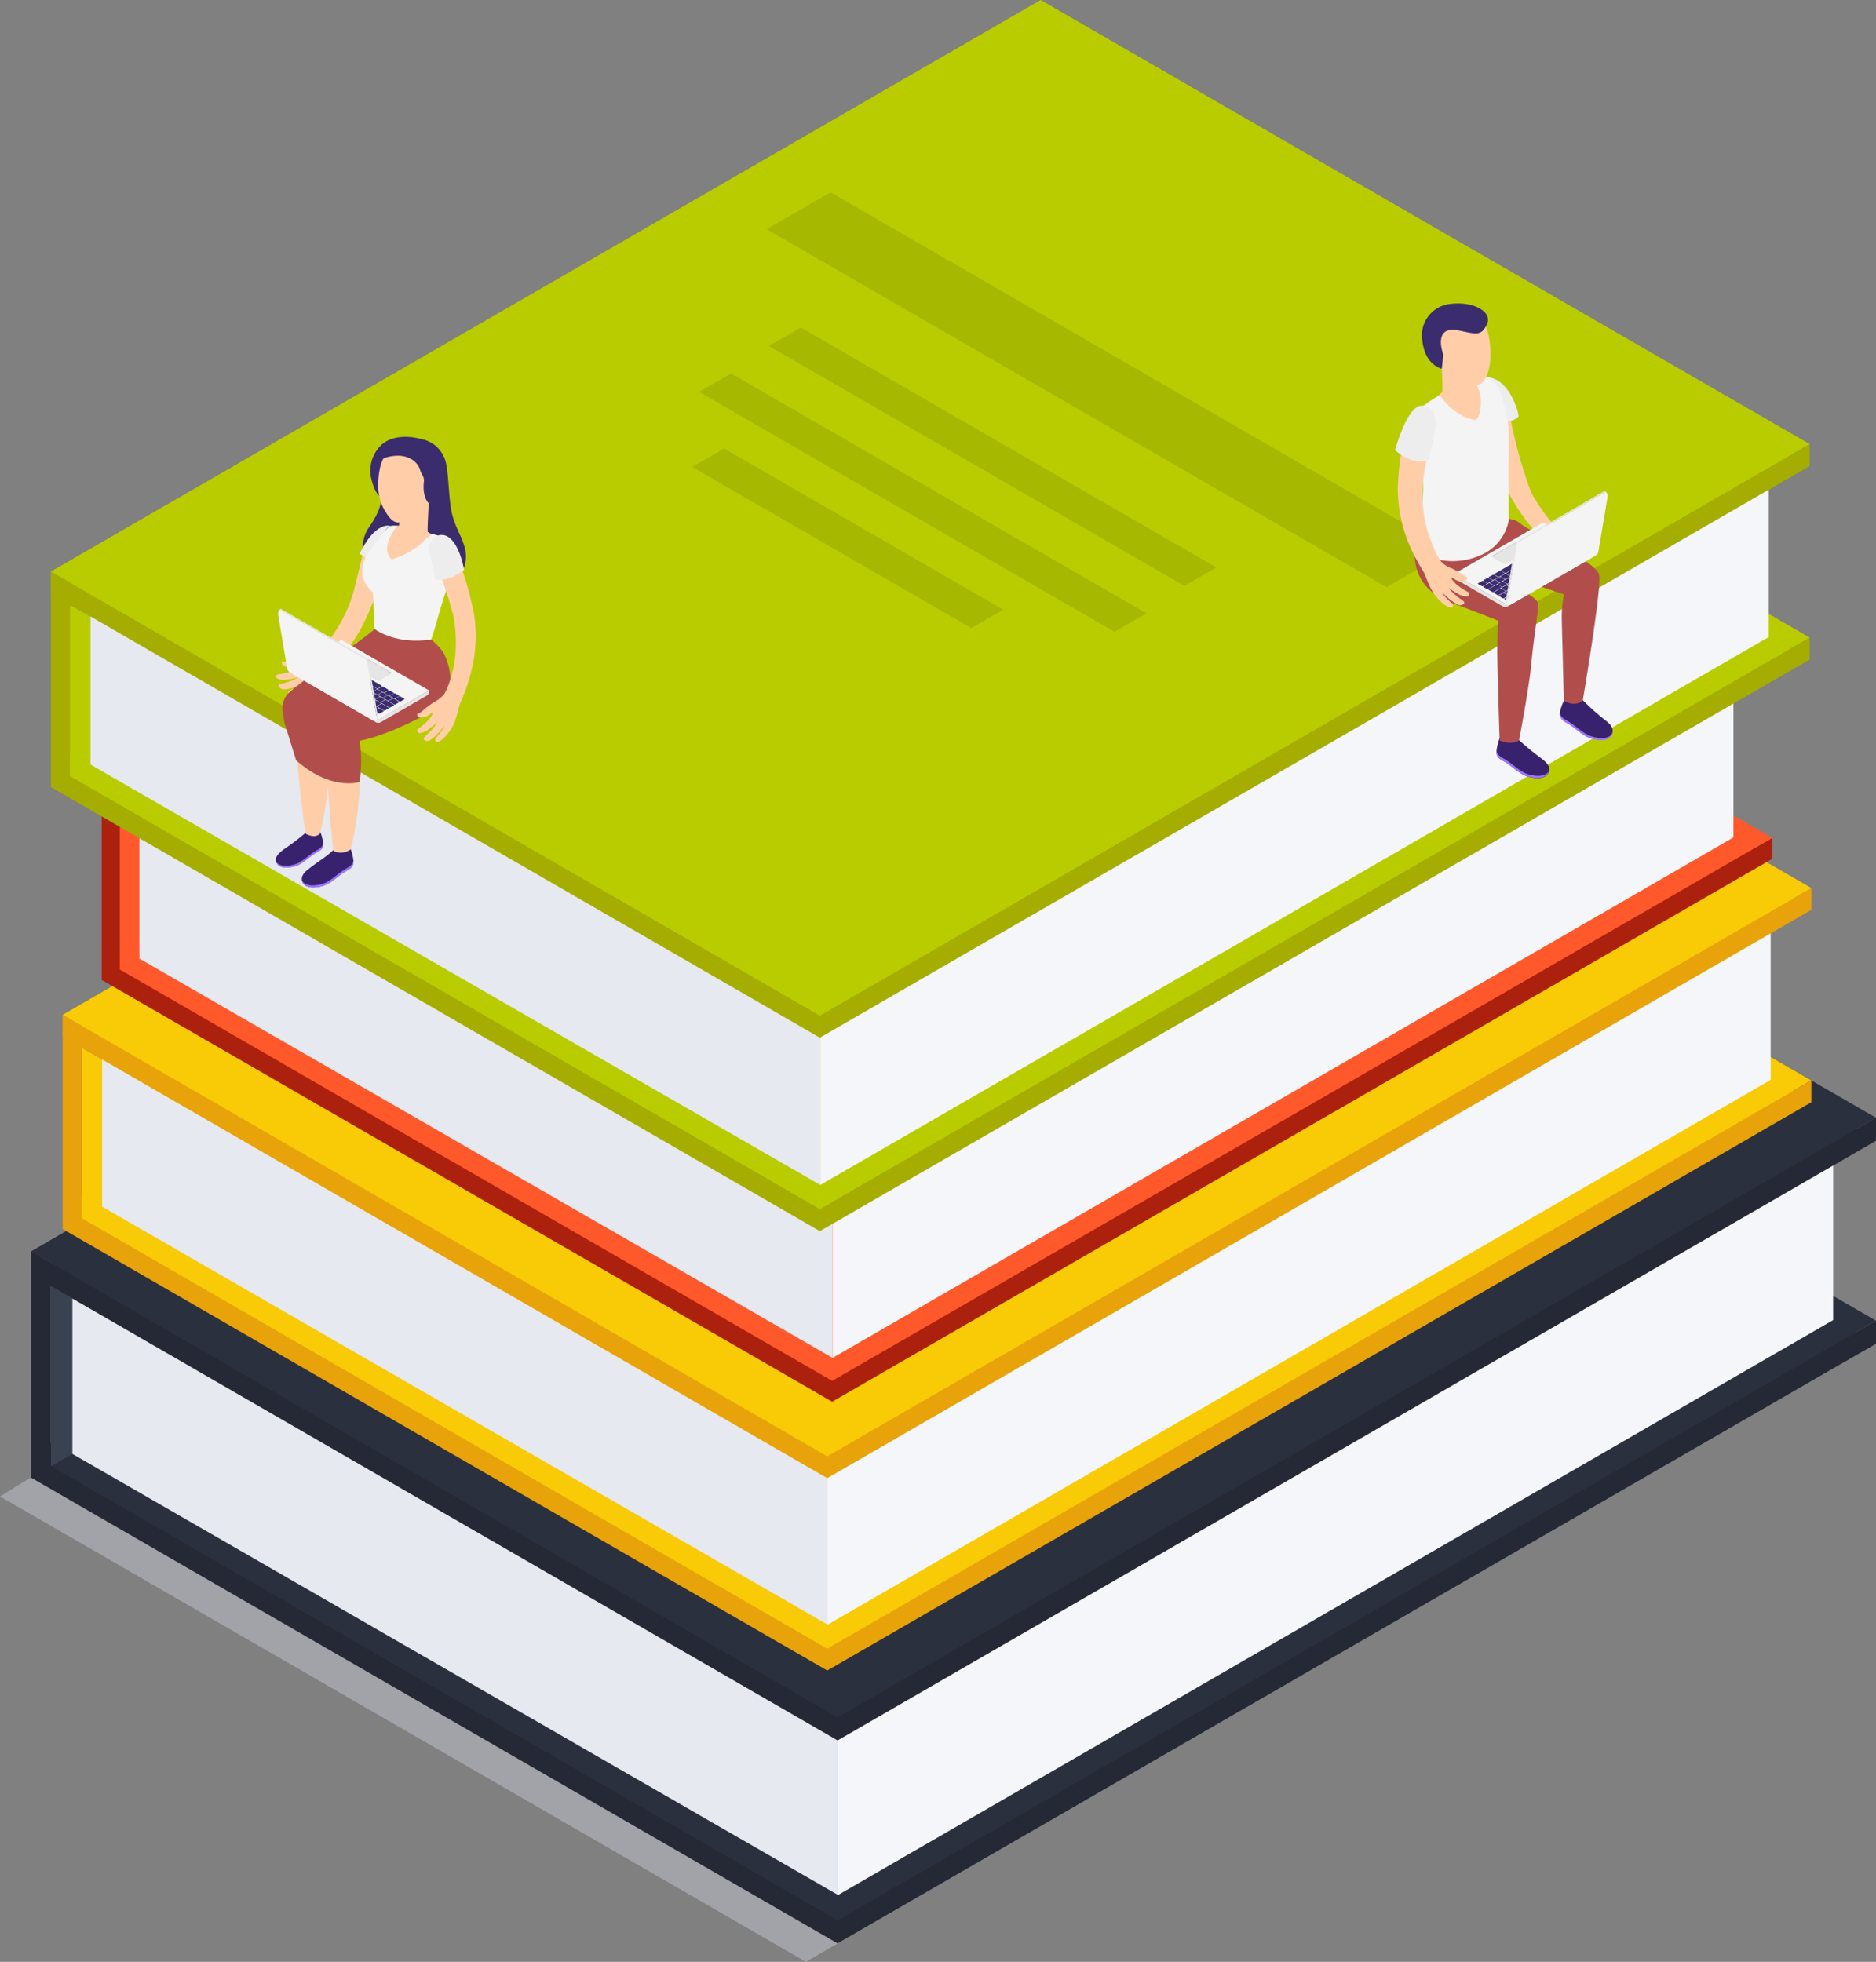 <?xml version="1.0" encoding="UTF-8"?> <svg xmlns="http://www.w3.org/2000/svg" viewBox="0 0 478.23 500"><rect x="0" y="0" width="478.23" height="500" fill="#808080" stroke="none"/><defs><style>.cls-1{fill:#d6d8e5;opacity:0.4;}.cls-2{fill:#252935;}.cls-3{fill:#2b303f;}.cls-4{fill:#3a4151;}.cls-5{fill:#e6e9ef;}.cls-6{fill:#f4f6f9;}.cls-7{fill:#e8a30a;}.cls-8{fill:#f9cb07;}.cls-9{fill:#ab210d;}.cls-10{fill:#ff582b;}.cls-11{fill:#a5ad00;}.cls-12{fill:#b9cc00;}.cls-13{opacity:0.1;}.cls-14{fill:#3a2c6d;}.cls-15{fill:#ffcea9;}.cls-16{fill:#f4f4f4;}.cls-17{fill:#38226d;}.cls-18{fill:#9c73ff;}.cls-19{fill:#B14E4C;}.cls-20{fill:#ededed;}.cls-21{fill:#bfbfbf;}.cls-22{fill:#e5e5e5;}</style></defs><title>Online_education_SVG</title><g id="Слой_2" data-name="Слой 2"><g id="Слой_1-2" data-name="Слой 1"><polygon class="cls-1" points="465.05 344.23 264.48 228.44 6.69 377.27 0 381.39 205.44 500 470.14 347.17 470.14 341.3 465.05 344.23"></polygon><polygon class="cls-2" points="473.14 339.53 272.57 223.73 12.95 373.62 7.86 370.68 7.86 376.56 213.52 495.3 478.23 342.47 478.23 336.59 473.14 339.53"></polygon><polygon class="cls-3" points="213.52 489.42 7.86 370.68 272.57 217.85 478.23 336.59 213.52 489.42"></polygon><path class="cls-4" d="M13,373.62c.63-.14,6.06-3.5,6.06-3.5V331.27L13,327.77Z"></path><polygon class="cls-5" points="213.64 482.96 18.46 370.55 18.46 315.72 21.59 313.15 213.64 423 213.64 482.96"></polygon><polygon class="cls-6" points="467.3 336.44 213.64 482.96 213.64 423 461.77 279.68 467.3 283.1 467.3 336.44"></polygon><polygon class="cls-2" points="473.14 287.8 272.57 172 12.95 321.89 7.86 318.95 7.86 324.83 213.52 443.57 478.23 290.74 478.23 284.87 473.14 287.8"></polygon><polygon class="cls-3" points="213.52 437.69 7.86 318.95 272.57 166.13 478.23 284.87 213.52 437.69"></polygon><polygon class="cls-2" points="7.86 370.68 7.86 318.95 12.95 321.89 12.95 379.29 7.86 370.68"></polygon><polygon class="cls-7" points="456.91 278.14 266.84 168.4 20.81 310.44 15.98 307.66 15.98 313.23 210.88 425.75 461.74 280.92 461.74 275.35 456.91 278.14"></polygon><polygon class="cls-8" points="210.88 420.18 15.98 307.66 266.84 162.83 461.74 275.35 210.88 420.18"></polygon><path class="cls-8" d="M20.81,310.44c.59-.13,5.74-3.31,5.74-3.31V270.31L20.81,267Z"></path><polygon class="cls-5" points="210.99 414.06 26.03 307.53 26.03 255.58 28.99 253.14 210.99 357.24 210.99 414.06"></polygon><polygon class="cls-6" points="451.38 275.21 210.99 414.06 210.99 357.24 446.14 221.42 451.38 224.66 451.38 275.21"></polygon><polygon class="cls-7" points="456.91 229.12 266.84 119.38 20.81 261.42 15.98 258.64 15.98 264.21 210.88 376.73 461.74 231.9 461.74 226.33 456.91 229.12"></polygon><polygon class="cls-8" points="210.88 371.16 15.98 258.64 266.84 113.81 461.74 226.33 210.88 371.16"></polygon><polygon class="cls-7" points="15.98 307.66 15.98 258.64 20.81 261.42 20.81 315.82 15.98 307.66"></polygon><polygon class="cls-9" points="447.18 216.22 265.59 111.38 30.54 247.09 25.93 244.43 25.93 249.75 212.13 357.25 451.79 218.88 451.79 213.56 447.18 216.22"></polygon><polygon class="cls-10" points="212.13 351.93 25.93 244.43 265.59 106.06 451.79 213.56 212.13 351.93"></polygon><path class="cls-10" d="M30.54,247.09c.57-.14,5.49-3.17,5.49-3.17V208.74l-5.49-3.16Z"></path><polygon class="cls-5" points="212.24 346.07 35.53 244.31 35.53 194.67 38.36 192.34 212.24 291.79 212.24 346.07"></polygon><polygon class="cls-6" points="441.89 213.43 212.24 346.07 212.24 291.79 436.89 162.03 441.89 165.13 441.89 213.43"></polygon><polygon class="cls-9" points="447.18 169.39 265.59 64.55 30.54 200.25 25.93 197.59 25.93 202.91 212.13 310.42 451.79 172.05 451.79 166.73 447.18 169.39"></polygon><polygon class="cls-10" points="212.13 305.09 25.93 197.59 265.59 59.23 451.79 166.73 212.13 305.09"></polygon><polygon class="cls-9" points="25.93 244.43 25.93 197.59 30.54 200.25 30.54 252.22 25.93 244.43"></polygon><polygon class="cls-11" points="456.46 165.29 265.28 54.91 17.82 197.78 12.96 194.98 12.96 200.59 209 313.77 461.32 168.09 461.32 162.49 456.46 165.29"></polygon><polygon class="cls-12" points="209 308.16 12.96 194.98 265.28 49.31 461.32 162.49 209 308.16"></polygon><path class="cls-12" d="M17.82,197.78c.59-.13,5.77-3.33,5.77-3.33v-37l-5.77-3.34Z"></path><polygon class="cls-5" points="209.11 302 23.07 194.86 23.07 142.59 26.05 140.14 209.11 244.85 209.11 302"></polygon><polygon class="cls-6" points="450.9 162.35 209.11 302 209.11 244.85 445.63 108.24 450.9 111.5 450.9 162.35"></polygon><polygon class="cls-11" points="456.46 115.98 265.28 5.6 17.82 148.48 12.96 145.68 12.96 151.28 209 264.46 461.32 118.78 461.32 113.18 456.46 115.98"></polygon><polygon class="cls-12" points="209 258.86 12.96 145.68 265.28 0 461.32 113.18 209 258.86"></polygon><polygon class="cls-11" points="12.96 194.98 12.96 145.68 17.82 148.48 17.82 203.19 12.96 194.98"></polygon><polygon class="cls-13" points="353.46 149.65 195.44 58.42 211.73 49.02 369.75 140.25 353.46 149.65"></polygon><polygon class="cls-13" points="301.92 149.33 196 88.18 204.15 83.48 310.07 144.63 301.92 149.33"></polygon><polygon class="cls-13" points="284.12 161.03 178.2 99.87 186.34 95.17 292.26 156.32 284.12 161.03"></polygon><polygon class="cls-13" points="247.59 160.07 176.45 119 184.6 114.3 255.73 155.37 247.59 160.07"></polygon><g id="Girl_12"><path id="_Контур_" data-name="&lt;Контур&gt;" class="cls-14" d="M101.7,113c1-1.69,9.07-2.79,11.7,4,1,2.57.85,9.15,1.68,13.29s2.81,6.47,3.52,9.83-.45,9-8.53,10-14.3-1.84-16.21-4.42-2-8.06,0-11,3.49-5.33,3.44-9.16Z"></path><path id="_Контур_2" data-name="&lt;Контур&gt;" class="cls-14" d="M107,111.81s-6-1.74-9.7,1.52a9,9,0,0,0-2.58,8.94c.49,1.91,1.47,4.51,3,4.65S107,111.81,107,111.81Z"></path><path id="_Контур_3" data-name="&lt;Контур&gt;" class="cls-15" d="M109.3,128.26s-.39,6.73-.27,7.22,2.64,1,3.34,1.56-3.65,7.41-5.87,8.42-9.09-1.57-9.57-5c-.44-3.14,2-5.59,2.9-6.44a14.43,14.43,0,0,1,1.89-.05l.2-3.26C104.93,129.76,109.3,128.26,109.3,128.26Z"></path><path id="_Контур_4" data-name="&lt;Контур&gt;" class="cls-15" d="M89.52,164.15a34.89,34.89,0,0,1-6.71,7c-.71.62-1.07,1.28-2.28,2.65a10.16,10.16,0,0,1-4.5,3c-1.52.39-2.16.29-2.42,0s-.13-.72.53-1a8.4,8.4,0,0,0,3-1.59s-1.41.66-2.3,1a9.27,9.27,0,0,1-2.5.5c-.83,0-1.71-1-1.05-1.26s1.27-.31,2.58-.79a8.64,8.64,0,0,0,2-1,16.5,16.5,0,0,1-2.78.56,4.2,4.2,0,0,1-2.31-.26c-.39-.17-.73-.88.15-1.11a13.47,13.47,0,0,0,3.34-.78c1-.46,1.67-.95,1.44-1s-.81.22-1.84.14-2-.73-2-1.28.22-.25,1.23-.33a22.16,22.16,0,0,1,3.25-.55,10.3,10.3,0,0,0,3.2-.38c1.1-.33,3.56-3.28,5.44-6a39.39,39.39,0,0,0,4.83-9.77c1.13-3.72,2.48-10.69,3.44-13.11s2.62-3.53,4.2-3.58c1.86-.06,2.65,2.38,2.16,4.49C98.67,143.32,94.55,157.54,89.52,164.15Z"></path><path id="_Контур_5" data-name="&lt;Контур&gt;" class="cls-16" d="M110.22,136.14c1.89.29,4,1.3,4.35,2.33.35,1.21,1.09,6.9-.54,11.23s-3.49,12.13-4.43,14A22,22,0,0,1,95.52,161s-.39-7.53-.42-10c-6.08-5.31-.88-11.85,4.27-16.94a11.58,11.58,0,0,1,1.86,0s-4.6,5.44-1.41,8.53C106.67,140.44,108,137.36,110.22,136.14Z"></path><path id="_Контур_6" data-name="&lt;Контур&gt;" class="cls-15" d="M96.74,119.93h0c.68-4.32,3.8-7.58,8.25-7.32a8.59,8.59,0,0,1,8.08,9.08,8.49,8.49,0,0,1-3.77,6.57,8.31,8.31,0,0,1-.69,1.89c-1.58,1.84-5.77,3-7.15,3-1.2,0-2.23-1.1-3.35-3C95.78,126.35,96.37,122.07,96.74,119.93Z"></path><path class="cls-14" d="M106.37,112.69c3.13.61,5.7,1.49,6.55,4.56.58,2.11,1.34,6.14.61,7.84l-.44,1.22-3.79,1.95s-1.77-1.47-1.21-5.78a3.1,3.1,0,0,0-.54-1.64,4.91,4.91,0,0,1-.52-1.3,4.85,4.85,0,0,0-2.45-2.65c-2.82-1.59-7-.22-7.52.35A8.21,8.21,0,0,1,106.37,112.69Z"></path><path class="cls-17" d="M89.16,216.11c-1.58,1.28-4,.39-4.15.51-1.61,1.61-4,3-5.8,4.43-1,.77-2.52,1.81-2.24,3.3.49,2.67,4.76,1.84,6.37,1s2.92-2.17,4.45-3.11c1.08-.68,2.15-1,2.32-2.4C90.21,219,89.45,216.07,89.16,216.11Z"></path><path class="cls-18" d="M90.09,219.32c-.21,1.31-1.26,1.67-2.34,2.34-1.55,1-2.91,2.35-4.52,3.17s-5.2,1.5-6.24-.41c.57,2.57,4.76,1.77,6.35,1s2.92-2.17,4.45-3.11c1.08-.68,2.15-1,2.32-2.4A2.14,2.14,0,0,0,90.09,219.32Z"></path><path class="cls-17" d="M81.46,211.78c-1.45,1.18-3.64.52-3.74.63a57.76,57.76,0,0,1-5.3,4c-.9.71-2.31,1.66-2.06,3,.46,2.44,4.37,1.69,5.84.94s2.68-2,4.07-2.85c1-.62,2-.94,2.13-2.19C82.5,214.61,81.71,211.75,81.46,211.78Z"></path><path class="cls-18" d="M82.39,214.86c-.2,1.2-1.16,1.54-2.15,2.15-1.42.88-2.67,2.15-4.14,2.9s-4.76,1.37-5.72-.37c.52,2.35,4.36,1.61,5.82.87s2.68-2,4.07-2.85c1-.62,2-.94,2.13-2.19A2.24,2.24,0,0,0,82.39,214.86Z"></path><path class="cls-15" d="M103.36,165.36a23.46,23.46,0,0,1-12.6-1.82c.07,1.33.14,2.52.14,2.52-5.13,3.63-15.42,9.73-16.09,13.94.67,13.31,2.69,32.31,3.27,32.58,1.61.77,2.73.65,3.49-.12,0,0,3.23-11.27,2.29-27.81,0,0,18-7.94,19.12-12.29a13.68,13.68,0,0,0,.49-5.41C103.46,166.42,103.42,165.89,103.36,165.36Z"></path><path class="cls-15" d="M109.32,163.63c-3.56,1.66-6.82,1.87-10.84,1.45,0,1.78.26,5.13.26,5.13-5.13,3.62-15.42,9.73-16.1,13.94.68,13.3,1.92,32.57,2.51,32.81a4.29,4.29,0,0,0,4.25-.5s3.24-11.13,2.3-27.66c0-.31,15.38-7.88,17.33-9.89s2.33-5,2.27-7.81A19.2,19.2,0,0,0,109.32,163.63Z"></path><path class="cls-19" d="M113.09,166.45s5.68,10.07-3.79,15.25c-10,5.47-16.1,6.75-16.1,6.75l-1.5.35a38.83,38.83,0,0,1,0,10.47s-7.13,2.49-16.23-5.52l-3-9.71-.35-2.58a5.38,5.38,0,0,1,1.51-4.89c2.19-2,9.11-7,13.41-9.95S94.73,161,94.73,161l.76-.7s5.1,4.06,14.43,2.7A15,15,0,0,1,113.09,166.45Z"></path><path id="_Контур_7" data-name="&lt;Контур&gt;" class="cls-15" d="M107.45,181.4a26,26,0,0,1,2.75-2.17,11.36,11.36,0,0,0,2.77-2c.87-.87,2.16-4.53,2.83-8.1a35.19,35.19,0,0,0-.2-12,83.56,83.56,0,0,0-4.76-13.83c-1.27-2.67-.55-4.3.6-5.48,1.36-1.39,2.77-1.36,4.38,2.37a76.3,76.3,0,0,1,5,16.28,35.9,35.9,0,0,1-.16,12.25A45,45,0,0,1,117.39,179c-.41,1-.48,1.78-1.06,3.71a12.52,12.52,0,0,1-2.94,5.16c-1.23,1.15-1.86,1.37-2.2,1.22s-.4-.63.1-1.22a10.42,10.42,0,0,0,2.07-3s-1,1.34-1.72,2.08a10.45,10.45,0,0,1-2.08,1.74c-.75.45-1.94-.08-1.45-.69s1-.94,2-2.06a10.54,10.54,0,0,0,1.38-1.95,18,18,0,0,1-2.31,1.94,4.28,4.28,0,0,1-2.21.92c-.42,0-1-.49-.29-1.16a15.43,15.43,0,0,0,2.74-2.42c.76-1,1.15-1.77.91-1.75s-.65.61-1.63,1.06-2.1.3-2.3-.24S106.56,182,107.45,181.4Z"></path><path class="cls-20" d="M118.31,145.22s-3.45,3.06-7.29,2.44l-1.49-6.42s-1-3.37,1.88-4.65S117.06,138.66,118.31,145.22Z"></path><path class="cls-20" d="M99.37,134s-3.73-1.13-7.7,7.14l1.49.89S97.06,136.13,99.37,134Z"></path><g id="_Группа_" data-name="&lt;Группа&gt;"><g id="_Группа_2" data-name="&lt;Группа&gt;"><path id="_Контур_8" data-name="&lt;Контур&gt;" class="cls-16" d="M74.13,170.51l12.53-7.23a.71.71,0,0,1,.72,0l22,12.69-12.89,7.45Z"></path><path class="cls-14" d="M96.79,180.55l1,.56c.08,0,.07.12,0,.17l-.91.53a.34.34,0,0,1-.31,0l-1-.55c-.08-.05-.07-.12,0-.18l.92-.52A.32.32,0,0,1,96.79,180.55Z"></path><path class="cls-14" d="M95.44,179.77l1,.55c.07.05.06.13,0,.18l-.91.53a.37.37,0,0,1-.31,0l-1-.55c-.08-.05-.07-.13,0-.18l.91-.53A.34.34,0,0,1,95.44,179.77Z"></path><path class="cls-14" d="M94.06,179l1,.55c.08.05.07.12,0,.18l-.91.52a.34.34,0,0,1-.31,0l-1-.56c-.07,0-.07-.12,0-.17l.91-.53A.32.32,0,0,1,94.06,179Z"></path><path class="cls-14" d="M92.72,178.2l1,.56c.08,0,.07.12,0,.17l-.91.53a.34.34,0,0,1-.31,0l-1-.55c-.08,0-.07-.12,0-.18l.92-.52A.32.32,0,0,1,92.72,178.2Z"></path><path class="cls-14" d="M91.37,177.42l1,.55c.07.05.06.13,0,.18l-.91.53a.37.37,0,0,1-.31,0l-1-.55c-.08,0-.07-.13,0-.18l.91-.53A.34.34,0,0,1,91.37,177.42Z"></path><path class="cls-14" d="M90,176.64l1,.55c.08,0,.07.12,0,.18l-.92.52a.32.32,0,0,1-.3,0l-1-.56c-.08,0-.07-.12,0-.17l.91-.53A.34.34,0,0,1,90,176.64Z"></path><path class="cls-14" d="M88.65,175.85l1,.56c.08,0,.07.12,0,.17l-.91.53a.34.34,0,0,1-.31,0l-1-.55c-.08,0-.07-.12,0-.18l.92-.52A.32.32,0,0,1,88.65,175.85Z"></path><path class="cls-14" d="M87.3,175.07l1,.55c.08,0,.07.13,0,.18l-.91.53a.37.37,0,0,1-.31,0l-1-.55c-.07,0-.06-.13,0-.18l.91-.53A.34.34,0,0,1,87.3,175.07Z"></path><path class="cls-14" d="M85.94,174.29l1,.55c.08,0,.07.12,0,.18l-.92.52a.32.32,0,0,1-.3,0l-1-.56c-.08,0-.07-.12,0-.17l.91-.53A.34.34,0,0,1,85.94,174.29Z"></path><path class="cls-14" d="M84.58,173.5l1,.56c.08,0,.07.12,0,.17l-.92.53a.32.32,0,0,1-.3,0l-1-.55c-.08-.05-.07-.12,0-.18l.92-.52A.32.32,0,0,1,84.58,173.5Z"></path><path class="cls-14" d="M83.23,172.72l1,.55c.08,0,.07.13,0,.18l-.91.53a.37.37,0,0,1-.31,0l-1-.55c-.07-.05-.06-.13,0-.18l.91-.53A.34.34,0,0,1,83.23,172.72Z"></path><path class="cls-14" d="M81.87,171.94l1,.55c.08,0,.07.12,0,.18l-.92.52a.32.32,0,0,1-.3,0l-1-.56c-.08,0-.07-.12,0-.17l.91-.53A.34.34,0,0,1,81.87,171.94Z"></path><path class="cls-14" d="M80.51,171.15l1,.56c.08,0,.07.12,0,.17l-.92.53a.32.32,0,0,1-.3,0l-1-.55c-.08-.05-.07-.12,0-.18l.92-.52A.32.32,0,0,1,80.51,171.15Z"></path><path class="cls-14" d="M78.5,170l1.61.93c.08.05.07.13,0,.18l-.91.53a.37.37,0,0,1-.31,0l-1.61-.93c-.08-.05-.07-.12,0-.18l.92-.53A.35.35,0,0,1,78.5,170Z"></path><path class="cls-14" d="M96.1,178.63l1,.56c.08,0,.07.12,0,.17l-.91.53a.34.34,0,0,1-.31,0l-1-.55c-.07,0-.06-.13,0-.18l.91-.53A.37.37,0,0,1,96.1,178.63Z"></path><path class="cls-14" d="M94.74,177.85l1,.55c.07,0,.06.12,0,.18l-.91.52a.34.34,0,0,1-.31,0l-1-.56c-.08,0-.07-.12,0-.17l.91-.53A.34.34,0,0,1,94.74,177.85Z"></path><path class="cls-14" d="M93.38,177.06l1,.56c.07,0,.06.12,0,.17l-.91.53a.34.34,0,0,1-.31,0l-1-.55c-.08-.05-.07-.12,0-.18l.91-.53A.37.37,0,0,1,93.38,177.06Z"></path><path class="cls-14" d="M92,176.28l1,.55c.08,0,.07.12,0,.18l-.92.53a.35.35,0,0,1-.3,0l-1-.56c-.08,0-.07-.12,0-.17l.91-.53A.34.34,0,0,1,92,176.28Z"></path><path class="cls-14" d="M90.67,175.5l1,.55c.08,0,.07.13,0,.18l-.92.53a.35.35,0,0,1-.3,0l-1-.55c-.08-.05-.07-.13,0-.18l.92-.53A.32.32,0,0,1,90.67,175.5Z"></path><path class="cls-14" d="M89.31,174.71l1,.56c.08,0,.07.12,0,.17l-.92.53a.32.32,0,0,1-.3,0l-1-.55c-.08,0-.07-.12,0-.17l.92-.53A.35.35,0,0,1,89.31,174.71Z"></path><path class="cls-14" d="M88,173.93l1,.55c.08.05.07.13,0,.18l-.92.53a.32.32,0,0,1-.3,0l-1-.55c-.08-.05-.07-.13,0-.18l.92-.53A.32.32,0,0,1,88,173.93Z"></path><path class="cls-14" d="M86.59,173.15l1,.55c.08,0,.07.12,0,.17l-.91.53a.38.38,0,0,1-.31,0l-1-.56c-.08,0-.07-.12,0-.17l.92-.53A.32.32,0,0,1,86.59,173.15Z"></path><path class="cls-14" d="M85.23,172.36l1,.55c.08.05.07.13,0,.18l-.91.53a.34.34,0,0,1-.31,0l-1-.55c-.08-.05-.07-.13,0-.18l.92-.53A.35.35,0,0,1,85.23,172.36Z"></path><path class="cls-14" d="M83.88,171.58l1,.55c.08,0,.07.12,0,.18l-.91.52a.34.34,0,0,1-.31,0l-1-.56c-.07,0-.06-.12,0-.17l.91-.53A.34.34,0,0,1,83.88,171.58Z"></path><path class="cls-14" d="M82.52,170.79l1,.55c.08,0,.07.13,0,.18l-.91.53a.34.34,0,0,1-.31,0l-1-.55c-.07,0-.06-.13,0-.18l.91-.53A.37.37,0,0,1,82.52,170.79Z"></path><path class="cls-14" d="M81.16,170l1,.55c.07,0,.06.12,0,.18l-.91.52a.34.34,0,0,1-.31,0l-1-.56c-.08,0-.07-.12,0-.17l.91-.53A.34.34,0,0,1,81.16,170Z"></path><path class="cls-14" d="M97.46,179.42l1.61.93c.08,0,.07.12,0,.17l-.92.53a.32.32,0,0,1-.3,0l-1.62-.93c-.07,0-.06-.12,0-.17l.91-.53A.34.34,0,0,1,97.46,179.42Z"></path><path class="cls-14" d="M78.57,169.94l1,.56a.31.31,0,0,0,.28,0l1-.55c.08-.05.08-.12,0-.17l-.08,0a.08.08,0,0,1,0-.15l1-.59c.08-.05.08-.12,0-.17l-.61-.35a.37.37,0,0,0-.29,0l-1,.55-.2.12-.14.08-.15.08-.82.48A.08.08,0,0,0,78.57,169.94Z"></path><path class="cls-14" d="M102.05,177.51l1,.56c.08,0,.07.12,0,.17l-.92.53a.32.32,0,0,1-.3,0l-1-.55c-.08,0-.07-.12,0-.18l.91-.52A.34.34,0,0,1,102.05,177.51Z"></path><path class="cls-14" d="M100.7,176.73l1,.55c.08.05.07.13,0,.18l-.91.53a.34.34,0,0,1-.31,0l-1-.55c-.07,0-.06-.13,0-.18l.91-.53A.37.37,0,0,1,100.7,176.73Z"></path><path class="cls-14" d="M99.34,176l1,.55c.08.05.07.13,0,.18l-.92.53a.32.32,0,0,1-.3,0l-1-.55c-.08,0-.07-.13,0-.18L99,176A.35.35,0,0,1,99.34,176Z"></path><path class="cls-14" d="M87.82,169.3l1,.55c.08.05.07.13,0,.18l-.92.53a.35.35,0,0,1-.3,0l-1-.55c-.08-.05-.07-.13,0-.18l.92-.53A.32.32,0,0,1,87.82,169.3Z"></path><path class="cls-14" d="M86.47,168.52l1,.55c.07.05.07.12,0,.18l-.91.52a.32.32,0,0,1-.3,0l-1-.56c-.08,0-.07-.12,0-.17l.91-.53A.34.34,0,0,1,86.47,168.52Z"></path><path class="cls-14" d="M85.12,167.74l.95.55c.08,0,.07.12,0,.18l-.91.52a.34.34,0,0,1-.31,0l-1-.56c-.07,0-.06-.12,0-.17l.91-.53A.34.34,0,0,1,85.12,167.74Z"></path><path class="cls-14" d="M83.76,167l1,.55c.08,0,.07.12,0,.17l-.92.53a.35.35,0,0,1-.3,0l-1-.56c-.08,0-.07-.12,0-.17l.92-.53A.32.32,0,0,1,83.76,167Z"></path><path class="cls-14" d="M97.64,175l1.31.75c.08.05.07.13,0,.18l-.92.53a.35.35,0,0,1-.3,0l-1.31-.75c-.08-.05-.07-.13,0-.18l.92-.53A.32.32,0,0,1,97.64,175Z"></path><path class="cls-14" d="M89.17,170.08l1.31.75c.08,0,.07.13,0,.18l-.92.53a.32.32,0,0,1-.3,0l-1.31-.75c-.08-.05-.07-.13,0-.18l.92-.53A.32.32,0,0,1,89.17,170.08Z"></path><path class="cls-14" d="M90.88,171.06l6.37,3.68c.08,0,.07.12,0,.18l-.91.52a.32.32,0,0,1-.3,0l-6.38-3.68c-.07-.05-.06-.13,0-.18l.91-.53A.37.37,0,0,1,90.88,171.06Z"></path><path class="cls-14" d="M97,177.66l1,.55c.08,0,.07.13,0,.18l-.92.53a.35.35,0,0,1-.3,0l-1-.55c-.08,0-.07-.13,0-.18l.92-.53A.32.32,0,0,1,97,177.66Z"></path><path class="cls-14" d="M95.69,176.88l1,.55c.07,0,.06.12,0,.18l-.91.52a.34.34,0,0,1-.31,0l-1-.56c-.08,0-.07-.12,0-.17l.91-.53A.34.34,0,0,1,95.69,176.88Z"></path><path class="cls-14" d="M94.33,176.09l1,.56c.08,0,.07.12,0,.17l-.92.53a.32.32,0,0,1-.3,0l-1-.55c-.08,0-.07-.12,0-.17l.92-.53A.32.32,0,0,1,94.33,176.09Z"></path><path class="cls-14" d="M93,175.31l1,.56c.08,0,.07.12,0,.17l-.91.53a.34.34,0,0,1-.31,0l-1-.55c-.07-.05-.06-.13,0-.18l.91-.53A.37.37,0,0,1,93,175.31Z"></path><path class="cls-14" d="M91.62,174.53l1,.55c.08,0,.07.13,0,.18l-.92.53a.35.35,0,0,1-.3,0l-1-.55c-.08-.05-.07-.13,0-.18l.92-.53A.32.32,0,0,1,91.62,174.53Z"></path><path class="cls-14" d="M90.27,173.75l1,.55c.08,0,.07.12,0,.18l-.91.52a.34.34,0,0,1-.31,0l-1-.56c-.07,0-.06-.12,0-.17l.91-.53A.34.34,0,0,1,90.27,173.75Z"></path><path class="cls-14" d="M88.91,173l1,.56c.08,0,.07.12,0,.17l-.92.53a.32.32,0,0,1-.3,0l-1-.55c-.08,0-.07-.12,0-.17l.92-.53A.35.35,0,0,1,88.91,173Z"></path><path class="cls-14" d="M87.56,172.18l1,.56c.08,0,.07.12,0,.17l-.91.53a.34.34,0,0,1-.31,0l-1-.55c-.07-.05-.06-.13,0-.18l.91-.53A.37.37,0,0,1,87.56,172.18Z"></path><path class="cls-14" d="M86.2,171.4l1,.55c.08.05.07.13,0,.18l-.92.53a.35.35,0,0,1-.3,0l-1-.55c-.08-.05-.07-.13,0-.18l.92-.53A.32.32,0,0,1,86.2,171.4Z"></path><path class="cls-14" d="M84.84,170.62l1,.55c.08.05.07.12,0,.18l-.91.52a.34.34,0,0,1-.31,0l-1-.56c-.07,0-.07-.12,0-.17l.91-.53A.32.32,0,0,1,84.84,170.62Z"></path><path class="cls-14" d="M83.49,169.83l1,.56c.08,0,.07.12,0,.17l-.92.53a.32.32,0,0,1-.3,0l-1-.55c-.08,0-.07-.12,0-.17l.91-.53A.38.38,0,0,1,83.49,169.83Z"></path><path class="cls-14" d="M82.13,169.05l1,.56c.08,0,.07.12,0,.17l-.91.53a.34.34,0,0,1-.31,0l-1-.55c-.08-.05-.07-.12,0-.18l.92-.53A.35.35,0,0,1,82.13,169.05Z"></path><path class="cls-14" d="M98.4,178.44l2,1.15c.08,0,.07.12,0,.17l-.92.53a.32.32,0,0,1-.3,0l-2-1.14c-.08,0-.07-.13,0-.18l.91-.53A.37.37,0,0,1,98.4,178.44Z"></path><path class="cls-14" d="M99,177.29l1,.55c.08,0,.07.13,0,.18l-.92.53a.35.35,0,0,1-.3,0l-1-.55c-.08,0-.07-.13,0-.18l.91-.53A.34.34,0,0,1,99,177.29Z"></path><path class="cls-14" d="M97.67,176.51l1,.55c.08,0,.07.12,0,.18l-.91.52a.34.34,0,0,1-.31,0l-1-.56c-.07,0-.06-.12,0-.17l.91-.53A.32.32,0,0,1,97.67,176.51Z"></path><path class="cls-14" d="M96.32,175.72l1,.56c.08,0,.07.12,0,.17l-.92.53a.32.32,0,0,1-.3,0l-1-.55c-.08,0-.07-.12,0-.18l.91-.52A.34.34,0,0,1,96.32,175.72Z"></path><path class="cls-14" d="M95,174.94l1,.55c.08,0,.07.13,0,.18l-.91.53a.34.34,0,0,1-.31,0l-1-.55c-.07,0-.07-.13,0-.18l.91-.53A.35.35,0,0,1,95,174.94Z"></path><path class="cls-14" d="M93.61,174.16l1,.55c.08,0,.07.13,0,.18l-.92.53a.35.35,0,0,1-.3,0l-1-.55c-.08,0-.07-.13,0-.18l.91-.53A.34.34,0,0,1,93.61,174.16Z"></path><path class="cls-14" d="M92.25,173.38l1,.55c.08,0,.07.12,0,.18l-.91.52a.34.34,0,0,1-.31,0l-1-.56c-.07,0-.07-.12,0-.17l.91-.53A.32.32,0,0,1,92.25,173.38Z"></path><path class="cls-14" d="M90.9,172.59l1,.56c.08,0,.07.12,0,.17l-.92.53a.32.32,0,0,1-.3,0l-1-.55c-.08,0-.07-.12,0-.17l.91-.53A.38.38,0,0,1,90.9,172.59Z"></path><path class="cls-14" d="M89.54,171.81l1,.56c.08,0,.07.12,0,.17l-.91.53a.34.34,0,0,1-.31,0l-1-.55c-.07-.05-.07-.13,0-.18l.91-.53A.35.35,0,0,1,89.54,171.81Z"></path><path class="cls-14" d="M88.19,171l1,.55c.08,0,.07.13,0,.18l-.92.53a.32.32,0,0,1-.3,0l-1-.55c-.08-.05-.07-.13,0-.18l.91-.53A.34.34,0,0,1,88.19,171Z"></path><path class="cls-14" d="M86.83,170.25l1,.55c.08,0,.07.12,0,.18l-.91.53a.37.37,0,0,1-.31,0l-1-.56c-.07,0-.07-.12,0-.17l.91-.53A.32.32,0,0,1,86.83,170.25Z"></path><path class="cls-14" d="M85.48,169.47l1,.55c.08,0,.07.12,0,.17l-.92.53a.36.36,0,0,1-.3,0l-1-.56c-.08,0-.07-.12,0-.17l.91-.53A.34.34,0,0,1,85.48,169.47Z"></path><path class="cls-14" d="M82.45,167.71l2.63,1.53c.08,0,.07.12,0,.17l-.91.53a.34.34,0,0,1-.31,0l-2.63-1.52c-.08,0-.07-.12,0-.17l.91-.53A.38.38,0,0,1,82.45,167.71Z"></path><path class="cls-14" d="M100.39,178.07l1.3.76c.08,0,.07.12,0,.17l-.91.53a.34.34,0,0,1-.31,0l-1.31-.75c-.07,0-.06-.13,0-.18l.91-.53A.37.37,0,0,1,100.39,178.07Z"></path><path class="cls-14" d="M77.14,170.78l19.25,11.11c.07,0,.06.12,0,.18l-.45.26a.34.34,0,0,1-.31,0L76.36,171.23c-.08,0-.07-.12,0-.18l.46-.26A.32.32,0,0,1,77.14,170.78Z"></path><polygon id="_Контур_9" data-name="&lt;Контур&gt;" class="cls-21" points="99.91 171.51 99.78 171.58 96.47 173.49 90.58 170.09 90.45 170.02 93.89 168.04 99.91 171.51"></polygon><polygon id="_Контур_10" data-name="&lt;Контур&gt;" class="cls-22" points="99.78 171.58 96.47 173.49 90.58 170.09 93.89 168.18 99.78 171.58"></polygon><path id="_Контур_11" data-name="&lt;Контур&gt;" class="cls-22" d="M109.36,176v.3a1.2,1.2,0,0,1-.6,1l-11.69,6.75a1.2,1.2,0,0,1-1.2,0l-21.14-12.2a1.23,1.23,0,0,1-.6-1.05v-.3l22.34,12.9Z"></path><path id="_Контур_12" data-name="&lt;Контур&gt;" class="cls-22" d="M96.47,183.41v.81a1.15,1.15,0,0,1-.6-.16l-21.14-12.2a1.23,1.23,0,0,1-.6-1.05v-.3Z"></path><path id="_Контур_13" data-name="&lt;Контур&gt;" class="cls-16" d="M96.13,183.59a1.43,1.43,0,0,1-1.24-.09l-21-12.15a1.41,1.41,0,0,1-.69-1l-2.31-13.74a1.79,1.79,0,0,1,0-.23,1.44,1.44,0,0,1,.43-1L93.12,168a1,1,0,0,1,.52.74Z"></path><path id="_Контур_14" data-name="&lt;Контур&gt;" class="cls-22" d="M96.47,183.42l-.15.08a1.11,1.11,0,0,1-.19.09l-2.49-14.86a1,1,0,0,0-.52-.74L71.26,155.36a1.06,1.06,0,0,1,.29-.22l21.91,12.65a1.06,1.06,0,0,1,.51.74Z"></path></g></g></g><g id="Men_11"><path id="_Контур_15" data-name="&lt;Контур&gt;" class="cls-15" d="M385.5,127.28a43.84,43.84,0,0,0,6.26,8.53c.68.78,5.89-1.21,4.8-1.77s-4.5-5.31-6.21-8.48A107.21,107.21,0,0,1,386.71,114c-1.08-3.88-2-9.57-2.78-12.25a5.23,5.23,0,0,0-4-4.06c-1.87-.43-3.08.08-2.74,2.35C377.8,104,380.91,119.47,385.5,127.28Z"></path><path class="cls-17" d="M382.52,187.84c1.61,1.31,4,.11,4.11.23a72.18,72.18,0,0,0,6,5c1,.79,2.58,1.85,2.29,3.37-.51,2.73-4.86,1.89-6.5,1.06s-3-2.21-4.54-3.18c-1.11-.69-2.2-1.05-2.38-2.45C381.36,191,382.23,187.81,382.52,187.84Z"></path><path class="cls-18" d="M381.49,191.27c.21,1.34,1.29,1.71,2.39,2.39,1.58,1,3,2.4,4.61,3.23s5.3,1.53,6.37-.41c-.58,2.62-4.86,1.8-6.48,1s-3-2.21-4.54-3.18c-1.11-.69-2.2-1.05-2.38-2.45A3,3,0,0,1,381.49,191.27Z"></path><path class="cls-17" d="M398.89,178.41c1.61,1.31,4.44-.12,4.56,0a62,62,0,0,0,5.32,4.8c1,.79,2.58,1.85,2.29,3.37-.5,2.73-4.86,1.89-6.5,1.06s-3-2.21-4.54-3.18c-1.11-.69-2.2-1.05-2.38-2.45C397.54,181.17,398.6,178.38,398.89,178.41Z"></path><path class="cls-18" d="M397.69,181.64c.22,1.34,1.29,1.71,2.39,2.39,1.58,1,3,2.4,4.62,3.23s5.3,1.54,6.37-.41c-.58,2.63-4.86,1.8-6.49,1s-3-2.21-4.53-3.18c-1.11-.69-2.2-1-2.38-2.44A4,4,0,0,1,397.69,181.64Z"></path><path id="_Контур_16" data-name="&lt;Контур&gt;" class="cls-19" d="M360.93,136.1c-1.78,11.17,3.18,15.35,9.64,17.72,4.63,1.71,11.27,4.34,11.27,4.34s-.09,2.45-.15,8c0,4.85.6,22.54.6,22.54s2.67,1.39,4.94,0c0,0,2.6-13.56,3.15-19.67.75-8.3,2-13.72,1.6-15.51-.37-1.57-9.43-6-12.31-8.41l19,6.36a33.47,33.47,0,0,0-.55,6.24c.17,6.58.54,20.83.54,20.83s2.6,1.88,4.82,0c0,0,4.78-28.19,4.2-31.93-.55-3.54-17.28-10.78-20.23-13.27a4.71,4.71,0,0,0-3.72-1Z"></path><g id="_Группа_3" data-name="&lt;Группа&gt;"><g id="_Группа_4" data-name="&lt;Группа&gt;"><path id="_Контур_17" data-name="&lt;Контур&gt;" class="cls-16" d="M406.47,140.75l-12.76-7.36a.73.73,0,0,0-.73,0l-22.39,12.92,13.13,7.58Z"></path><path class="cls-14" d="M383.13,151.18l-1,.56c-.08,0-.07.13,0,.18l.92.54a.34.34,0,0,0,.31,0l1-.56c.07,0,.06-.13,0-.18l-.93-.54A.32.32,0,0,0,383.13,151.18Z"></path><path class="cls-14" d="M384.5,150.39l-1,.56c-.08,0-.07.12,0,.18l.93.53a.34.34,0,0,0,.31,0l1-.56c.08,0,.07-.12,0-.18l-.93-.53A.34.34,0,0,0,384.5,150.39Z"></path><path class="cls-14" d="M385.89,149.58l-1,.56c-.08.05-.07.13,0,.18l.93.54a.34.34,0,0,0,.31,0l1-.56c.08-.05.07-.13,0-.18l-.93-.54A.37.37,0,0,0,385.89,149.58Z"></path><path class="cls-14" d="M387.26,148.8l-1,.56c-.08,0-.07.12,0,.18l.92.53a.34.34,0,0,0,.31,0l1-.56c.08,0,.07-.12,0-.18l-.92-.53A.34.34,0,0,0,387.26,148.8Z"></path><path class="cls-14" d="M388.63,148l-1,.56c-.08.05-.07.13,0,.18l.93.54a.34.34,0,0,0,.31,0l1-.56c.08,0,.07-.13,0-.18l-.93-.54A.34.34,0,0,0,388.63,148Z"></path><path class="cls-14" d="M390,147.21l-1,.56c-.08,0-.07.12,0,.18l.93.53a.34.34,0,0,0,.31,0l1-.56c.08,0,.07-.12,0-.18l-.93-.53A.34.34,0,0,0,390,147.21Z"></path><path class="cls-14" d="M391.39,146.41l-1,.56c-.08.05-.07.13,0,.18l.92.54a.34.34,0,0,0,.31,0l1-.56c.08,0,.07-.13,0-.18l-.92-.54A.37.37,0,0,0,391.39,146.41Z"></path><path class="cls-14" d="M392.76,145.62l-1,.56c-.08,0-.07.12,0,.18l.93.53a.34.34,0,0,0,.31,0l1-.56c.08,0,.07-.12,0-.18l-.93-.53A.34.34,0,0,0,392.76,145.62Z"></path><path class="cls-14" d="M394.14,144.82l-1,.56c-.08.05-.07.13,0,.18l.93.54a.34.34,0,0,0,.31,0l1-.56c.08-.05.07-.13,0-.18l-.93-.54A.37.37,0,0,0,394.14,144.82Z"></path><path class="cls-14" d="M395.52,144l-1,.56c-.08,0-.07.12,0,.18l.92.53a.34.34,0,0,0,.31,0l1-.57c.08,0,.07-.12,0-.18l-.92-.53A.34.34,0,0,0,395.52,144Z"></path><path class="cls-14" d="M396.89,143.23l-1,.56c-.08.05-.07.13,0,.18l.93.54a.34.34,0,0,0,.31,0l1-.56c.08-.05.07-.13,0-.18l-.93-.54A.37.37,0,0,0,396.89,143.23Z"></path><path class="cls-14" d="M398.27,142.44l-1,.56c-.08,0-.07.12,0,.18l.93.53a.34.34,0,0,0,.31,0l1-.57c.08,0,.07-.12,0-.17l-.93-.54A.34.34,0,0,0,398.27,142.44Z"></path><path class="cls-14" d="M399.65,141.64l-1,.56c-.07.05-.06.13,0,.18l.93.54a.32.32,0,0,0,.3,0l1-.56c.08-.05.07-.13,0-.18l-.93-.54A.37.37,0,0,0,399.65,141.64Z"></path><path class="cls-14" d="M401.69,140.46l-1.64.95c-.08,0-.07.12,0,.18l.93.53a.34.34,0,0,0,.31,0l1.64-.95c.08,0,.07-.12,0-.18l-.92-.53A.34.34,0,0,0,401.69,140.46Z"></path><path class="cls-14" d="M383.83,149.23l-1,.56c-.08.05-.07.13,0,.18l.93.54a.34.34,0,0,0,.31,0l1-.56c.08-.05.07-.13,0-.18l-.93-.54A.34.34,0,0,0,383.83,149.23Z"></path><path class="cls-14" d="M385.21,148.43l-1,.57c-.08,0-.07.12,0,.17l.93.54a.34.34,0,0,0,.31,0l1-.56c.08,0,.07-.12,0-.18l-.93-.53A.34.34,0,0,0,385.21,148.43Z"></path><path class="cls-14" d="M386.59,147.64l-1,.56c-.08.05-.07.13,0,.18l.93.53a.34.34,0,0,0,.31,0l1-.56c.08-.05.07-.13,0-.18l-.93-.54A.34.34,0,0,0,386.59,147.64Z"></path><path class="cls-14" d="M388,146.84l-1,.56c-.08,0-.07.13,0,.18l.93.54a.34.34,0,0,0,.31,0l1-.56c.08,0,.07-.13,0-.18l-.93-.54A.37.37,0,0,0,388,146.84Z"></path><path class="cls-14" d="M389.34,146.05l-1,.56c-.08,0-.07.13,0,.18l.93.54a.34.34,0,0,0,.31,0l1-.56c.08-.05.07-.13,0-.18l-.93-.54A.37.37,0,0,0,389.34,146.05Z"></path><path class="cls-14" d="M390.72,145.26l-1,.56c-.08,0-.07.12,0,.18l.93.53a.34.34,0,0,0,.31,0l1-.56c.08,0,.07-.12,0-.18l-.93-.53A.34.34,0,0,0,390.72,145.26Z"></path><path class="cls-14" d="M392.1,144.46l-1,.56c-.07,0-.06.13,0,.18l.93.54a.35.35,0,0,0,.3,0l1-.56c.08-.05.07-.13,0-.18l-.93-.54A.34.34,0,0,0,392.1,144.46Z"></path><path class="cls-14" d="M393.48,143.66l-1,.56c-.08.05-.07.13,0,.18l.92.54a.34.34,0,0,0,.31,0l1-.56c.08,0,.07-.13,0-.18l-.92-.53A.34.34,0,0,0,393.48,143.66Z"></path><path class="cls-14" d="M394.86,142.87l-1,.56c-.08,0-.07.12,0,.18l.92.53a.34.34,0,0,0,.31,0l1-.57c.08,0,.07-.12,0-.17l-.92-.54A.34.34,0,0,0,394.86,142.87Z"></path><path class="cls-14" d="M396.23,142.07l-1,.56c-.08.05-.07.13,0,.18l.93.54a.34.34,0,0,0,.31,0l1-.56c.08-.05.07-.13,0-.18l-.93-.54A.34.34,0,0,0,396.23,142.07Z"></path><path class="cls-14" d="M397.61,141.27l-1,.57c-.08,0-.07.12,0,.17l.93.54a.34.34,0,0,0,.31,0l1-.56c.08,0,.07-.12,0-.18l-.93-.53A.34.34,0,0,0,397.61,141.27Z"></path><path class="cls-14" d="M399,140.48l-1,.56c-.08.05-.07.13,0,.18l.93.53a.34.34,0,0,0,.31,0l1-.56c.08-.05.07-.13,0-.18l-.93-.54A.34.34,0,0,0,399,140.48Z"></path><path class="cls-14" d="M382.45,150l-1.63.94c-.08.05-.07.13,0,.18l.93.54a.37.37,0,0,0,.31,0l1.63-.95c.08,0,.07-.12,0-.17l-.93-.54A.34.34,0,0,0,382.45,150Z"></path><path class="cls-14" d="M401.62,140.41l-1,.56a.3.3,0,0,1-.29,0l-1-.56c-.08,0-.08-.12,0-.17l.08,0c.07,0,.07-.12,0-.16l-1-.6a.08.08,0,0,1,0-.16l.61-.36a.3.3,0,0,1,.29,0l1,.56.2.12.15.08.14.08.84.49A.08.08,0,0,1,401.62,140.41Z"></path><path class="cls-14" d="M377.79,148.1l-1,.56c-.08,0-.07.12,0,.18l.93.53a.34.34,0,0,0,.31,0l1-.56c.08,0,.07-.12,0-.18l-.93-.53A.34.34,0,0,0,377.79,148.1Z"></path><path class="cls-14" d="M379.17,147.3l-1,.56c-.08,0-.07.13,0,.18l.92.54a.34.34,0,0,0,.31,0l1-.56c.08-.05.07-.13,0-.18l-.92-.53A.34.34,0,0,0,379.17,147.3Z"></path><path class="cls-14" d="M380.54,146.51l-1,.56c-.08.05-.07.13,0,.18l.93.54a.37.37,0,0,0,.31,0l1-.56c.08-.05.07-.13,0-.18l-.93-.54A.34.34,0,0,0,380.54,146.51Z"></path><path class="cls-14" d="M392.23,139.76l-1,.56c-.08.05-.07.13,0,.18l.93.54a.37.37,0,0,0,.31,0l1-.56c.08-.05.07-.13,0-.18l-.93-.54A.34.34,0,0,0,392.23,139.76Z"></path><path class="cls-14" d="M393.6,139l-1,.56c-.08,0-.07.12,0,.18l.93.53a.34.34,0,0,0,.31,0l1-.57c.08,0,.07-.12,0-.17l-.93-.54A.34.34,0,0,0,393.6,139Z"></path><path class="cls-14" d="M395,138.17l-1,.57c-.08,0-.07.12,0,.17l.92.54a.34.34,0,0,0,.31,0l1-.56c.08,0,.07-.12,0-.18l-.92-.53A.34.34,0,0,0,395,138.17Z"></path><path class="cls-14" d="M396.35,137.38l-1,.56c-.08.05-.07.13,0,.18l.93.54a.34.34,0,0,0,.31,0l1-.56c.08-.05.07-.13,0-.18l-.93-.54A.37.37,0,0,0,396.35,137.38Z"></path><path class="cls-14" d="M382.27,145.51l-1.33.77c-.08,0-.07.12,0,.18l.93.53a.34.34,0,0,0,.31,0l1.33-.77c.07-.05.06-.13,0-.18l-.93-.53A.32.32,0,0,0,382.27,145.51Z"></path><path class="cls-14" d="M390.86,140.55l-1.33.77c-.08,0-.07.12,0,.18l.93.53a.34.34,0,0,0,.31,0l1.33-.77c.08-.05.07-.13,0-.18l-.93-.53A.34.34,0,0,0,390.86,140.55Z"></path><path class="cls-14" d="M389.13,141.55l-6.46,3.73c-.08.05-.07.13,0,.18l.93.54a.34.34,0,0,0,.31,0l6.46-3.73c.08-.05.07-.13,0-.18l-.93-.54A.34.34,0,0,0,389.13,141.55Z"></path><path class="cls-14" d="M382.87,148.24l-1,.57c-.08,0-.07.12,0,.17l.93.54a.34.34,0,0,0,.31,0l1-.56c.08,0,.07-.12,0-.18l-.93-.53A.34.34,0,0,0,382.87,148.24Z"></path><path class="cls-14" d="M384.25,147.45l-1,.56c-.08.05-.07.13,0,.18l.93.54a.37.37,0,0,0,.31,0l1-.56c.08-.05.07-.13,0-.18l-.93-.54A.34.34,0,0,0,384.25,147.45Z"></path><path class="cls-14" d="M385.62,146.66l-1,.56c-.08,0-.07.12,0,.18l.93.53a.34.34,0,0,0,.31,0l1-.56c.08,0,.07-.12,0-.18l-.93-.53A.34.34,0,0,0,385.62,146.66Z"></path><path class="cls-14" d="M387,145.86l-1,.56c-.08.05-.07.13,0,.18l.93.54a.34.34,0,0,0,.31,0l1-.56c.08-.05.07-.13,0-.18l-.93-.54A.37.37,0,0,0,387,145.86Z"></path><path class="cls-14" d="M388.37,145.07l-1,.56c-.08.05-.07.13,0,.18l.93.53a.34.34,0,0,0,.31,0l1-.56c.08-.05.07-.13,0-.18l-.93-.54A.34.34,0,0,0,388.37,145.07Z"></path><path class="cls-14" d="M389.75,144.27l-1,.57c-.08,0-.07.12,0,.17l.93.54a.34.34,0,0,0,.31,0l1-.56c.08,0,.07-.12,0-.18l-.93-.53A.34.34,0,0,0,389.75,144.27Z"></path><path class="cls-14" d="M391.13,143.48l-1,.56c-.08.05-.07.13,0,.18l.93.54a.37.37,0,0,0,.31,0l1-.56c.08-.05.07-.13,0-.18l-.93-.54A.32.32,0,0,0,391.13,143.48Z"></path><path class="cls-14" d="M392.5,142.69l-1,.56c-.08,0-.07.12,0,.18l.93.53a.34.34,0,0,0,.31,0l1-.56c.08,0,.07-.12,0-.18l-.93-.53A.34.34,0,0,0,392.5,142.69Z"></path><path class="cls-14" d="M393.88,141.89l-1,.56c-.08.05-.07.13,0,.18l.92.54a.34.34,0,0,0,.31,0l1-.56c.07-.05.06-.13,0-.18l-.92-.54A.37.37,0,0,0,393.88,141.89Z"></path><path class="cls-14" d="M395.25,141.1l-1,.56c-.08.05-.07.13,0,.18l.93.53a.34.34,0,0,0,.31,0l1-.56c.08-.05.07-.13,0-.18l-.93-.54A.34.34,0,0,0,395.25,141.1Z"></path><path class="cls-14" d="M396.63,140.3l-1,.57c-.08,0-.07.12,0,.17l.92.54a.34.34,0,0,0,.31,0l1-.56c.08,0,.07-.12,0-.18l-.92-.53A.34.34,0,0,0,396.63,140.3Z"></path><path class="cls-14" d="M398,139.51l-1,.56c-.08.05-.07.13,0,.18l.93.54a.37.37,0,0,0,.31,0l1-.56c.08-.05.07-.13,0-.18l-.93-.54A.34.34,0,0,0,398,139.51Z"></path><path class="cls-14" d="M381.5,149l-2,1.16c-.08.05-.07.13,0,.18l.93.53a.34.34,0,0,0,.31,0l2-1.16c.08-.05.07-.13,0-.18l-.93-.54A.34.34,0,0,0,381.5,149Z"></path><path class="cls-14" d="M380.86,147.87l-1,.56c-.08,0-.07.13,0,.18l.92.53a.34.34,0,0,0,.31,0l1-.56c.08,0,.07-.13,0-.18l-.92-.54A.34.34,0,0,0,380.86,147.87Z"></path><path class="cls-14" d="M382.23,147.07l-1,.57c-.08,0-.07.12,0,.17l.93.54a.34.34,0,0,0,.31,0l1-.56c.08,0,.07-.12,0-.18l-.93-.53A.34.34,0,0,0,382.23,147.07Z"></path><path class="cls-14" d="M383.61,146.28l-1,.56c-.08,0-.07.13,0,.18l.92.54a.37.37,0,0,0,.31,0l1-.56c.08,0,.07-.13,0-.18l-.92-.54A.34.34,0,0,0,383.61,146.28Z"></path><path class="cls-14" d="M385,145.49l-1,.56c-.08,0-.07.12,0,.18l.93.53a.31.31,0,0,0,.31,0l1-.56c.08,0,.07-.12,0-.18l-.93-.53A.34.34,0,0,0,385,145.49Z"></path><path class="cls-14" d="M386.36,144.69l-1,.56c-.08.05-.07.13,0,.18l.92.54a.34.34,0,0,0,.31,0l1-.56c.08,0,.07-.13,0-.18l-.92-.54A.37.37,0,0,0,386.36,144.69Z"></path><path class="cls-14" d="M387.73,143.9l-1,.56c-.08,0-.07.13,0,.18l.93.53a.34.34,0,0,0,.31,0l1-.56c.08,0,.07-.13,0-.18l-.93-.54A.34.34,0,0,0,387.73,143.9Z"></path><path class="cls-14" d="M389.11,143.1l-1,.57c-.08,0-.07.12,0,.17l.92.54a.34.34,0,0,0,.31,0l1-.56c.08,0,.07-.12,0-.18l-.92-.53A.34.34,0,0,0,389.11,143.1Z"></path><path class="cls-14" d="M390.48,142.31l-1,.56c-.08,0-.07.13,0,.18l.93.54a.34.34,0,0,0,.31,0l1-.56c.08,0,.07-.13,0-.18l-.93-.54A.34.34,0,0,0,390.48,142.31Z"></path><path class="cls-14" d="M391.86,141.52l-1,.56c-.08,0-.07.12,0,.18l.92.53a.34.34,0,0,0,.31,0l1-.57c.08,0,.07-.12,0-.17l-.92-.54A.34.34,0,0,0,391.86,141.52Z"></path><path class="cls-14" d="M393.23,140.72l-1,.56c-.08.05-.07.13,0,.18l.93.54a.34.34,0,0,0,.31,0l1-.56c.08,0,.07-.13,0-.18l-.93-.53A.34.34,0,0,0,393.23,140.72Z"></path><path class="cls-14" d="M394.61,139.93l-1,.56c-.08,0-.07.13,0,.18l.92.53a.34.34,0,0,0,.31,0l1-.56c.08,0,.07-.13,0-.18l-.92-.54A.34.34,0,0,0,394.61,139.93Z"></path><path class="cls-14" d="M397.68,138.15,395,139.7c-.08,0-.07.12,0,.18l.93.53a.34.34,0,0,0,.31,0l2.67-1.54c.08,0,.07-.13,0-.18l-.93-.53A.34.34,0,0,0,397.68,138.15Z"></path><path class="cls-14" d="M379.48,148.66l-1.33.77c-.07,0-.06.12,0,.18l.93.53a.32.32,0,0,0,.3,0l1.33-.76c.08,0,.07-.13,0-.18l-.93-.54A.37.37,0,0,0,379.48,148.66Z"></path><path class="cls-14" d="M403.07,141.26l-19.53,11.28c-.08,0-.07.12,0,.18l.47.26a.34.34,0,0,0,.31,0l19.52-11.28c.08-.05.07-.13,0-.18l-.46-.27A.37.37,0,0,0,403.07,141.26Z"></path><polygon id="_Контур_18" data-name="&lt;Контур&gt;" class="cls-21" points="380.22 141.76 380.35 141.84 383.72 143.79 389.72 140.32 389.84 140.25 386.34 138.23 380.22 141.76"></polygon><polygon id="_Контур_19" data-name="&lt;Контур&gt;" class="cls-22" points="380.35 141.84 383.72 143.79 389.72 140.32 386.34 138.37 380.35 141.84"></polygon><path id="_Контур_20" data-name="&lt;Контур&gt;" class="cls-22" d="M370.59,146.31v.3a1.24,1.24,0,0,0,.62,1.07l11.89,6.86a1.16,1.16,0,0,0,.62.17,1.13,1.13,0,0,0,.61-.17l21.52-12.42a1.22,1.22,0,0,0,.62-1.07v-.3l-22.75,13.14Z"></path><path id="_Контур_21" data-name="&lt;Контур&gt;" class="cls-16" d="M384.07,154.07a1.42,1.42,0,0,0,1.25-.1l21.43-12.37a1.45,1.45,0,0,0,.71-1l2.34-14a1,1,0,0,0,0-.24,1.44,1.44,0,0,0-.43-1l-22.27,12.86a1.12,1.12,0,0,0-.52.75Z"></path><path id="_Контур_22" data-name="&lt;Контур&gt;" class="cls-22" d="M383.72,153.89l.15.08.2.1,2.53-15.14a1.12,1.12,0,0,1,.52-.75l22.27-12.86a1.4,1.4,0,0,0-.3-.23L386.78,138a1,1,0,0,0-.52.75Z"></path></g></g><path id="_Контур_23" data-name="&lt;Контур&gt;" class="cls-15" d="M367.55,94s.27,5.33.15,5.8-2.44,2-3.12,2.59,3.68,4.86,5.8,5.83,8.83-1.59,8.95-4.89-1.15-6.06-2.18-6.21S367.55,94,367.55,94Z"></path><path id="_Контур_24" data-name="&lt;Контур&gt;" class="cls-16" d="M367,100.74s3.86,5.75,9.25,6.3c1.7-1.68,1.86-7.64-.5-9.54,0,0,2.16-1.75,3.64-1.41a7.61,7.61,0,0,1,3.33,4.25,34.62,34.62,0,0,1,1.9,12.32c-.09,5.64,0,19.92,0,19.92a12.15,12.15,0,0,1-5.68,8.17,17.53,17.53,0,0,1-12.79,1.77c-2.73-.64-3.75-2.17-4.69-4.15.25-4,1.81-12.1,1.16-17.08s-1.72-8.69-2-12.72.53-3.94,2.55-5.37A31.65,31.65,0,0,1,367,100.74Z"></path><path id="_Контур_25" data-name="&lt;Контур&gt;" class="cls-15" d="M373.14,146.61a26,26,0,0,0-3-1.73,6.4,6.4,0,0,1-2.59-1.57c-.95-.93-2.5-4.44-3.61-7.86a35.34,35.34,0,0,1-1.3-11.88c.47-4.8,2.2-11.52,2.64-14.28s-.46-3.86-1.74-4.87c-1.51-1.2-3.59-.67-4.7,3.2A74.91,74.91,0,0,0,356.34,124a37.06,37.06,0,0,0,1.88,12.11,43.51,43.51,0,0,0,4.61,9.51c.53.9.7,1.69,1.51,3.51a12.29,12.29,0,0,0,3.54,4.7c1.35,1,2,1.11,2.31.93s.32-.67-.25-1.19a10,10,0,0,1-2.41-2.7s1.18,1.19,2,1.84a10.85,10.85,0,0,0,2.26,1.44c.8.34,1.89-.33,1.34-.86s-1.14-.79-2.27-1.77a9.8,9.8,0,0,1-1.6-1.74,19.06,19.06,0,0,0,2.51,1.62A4.17,4.17,0,0,0,374,152c.42,0,.93-.6.15-1.17a15.1,15.1,0,0,1-3-2c-.86-.86-1.35-1.59-1.11-1.6s.71.52,1.73.84,2.1,0,2.23-.53S374.09,147.08,373.14,146.61Z"></path><path id="_Контур_26" data-name="&lt;Контур&gt;" class="cls-15" d="M379.59,86.09h0c-.63-4.13-3.61-7.26-7.87-7A8.23,8.23,0,0,0,364,87.73,8.12,8.12,0,0,0,367.54,94a8.79,8.79,0,0,0,.66,1.81c1.51,1.76,6.07,2.85,7.38,2.66A3.9,3.9,0,0,0,379,95.72C380.38,92.47,379.94,88.13,379.59,86.09Z"></path><path class="cls-14" d="M367.54,94h0l.4-3.6s-2.95-7.63,4-6.16c4.59,1,5.75,1.38,7.14-1.7s-3.53-5.85-9.38-5.08a8.08,8.08,0,0,0-7.24,8.21C362.62,88,363.22,92.54,367.54,94Z"></path><path class="cls-20" d="M355.63,114.72s3.8,3.77,8.29,2.69c.65-.44,2.19-9.27,2.19-9.27s0-4.89-3.75-4.76S355.63,114.72,355.63,114.72Z"></path><path class="cls-20" d="M384.31,107.39a4.17,4.17,0,0,0,2.81-1.25c-.15-2-2.68-9.49-7.78-10a9.38,9.38,0,0,1,3.19,3.84A50.07,50.07,0,0,1,384.31,107.39Z"></path></g></g></g></svg> 